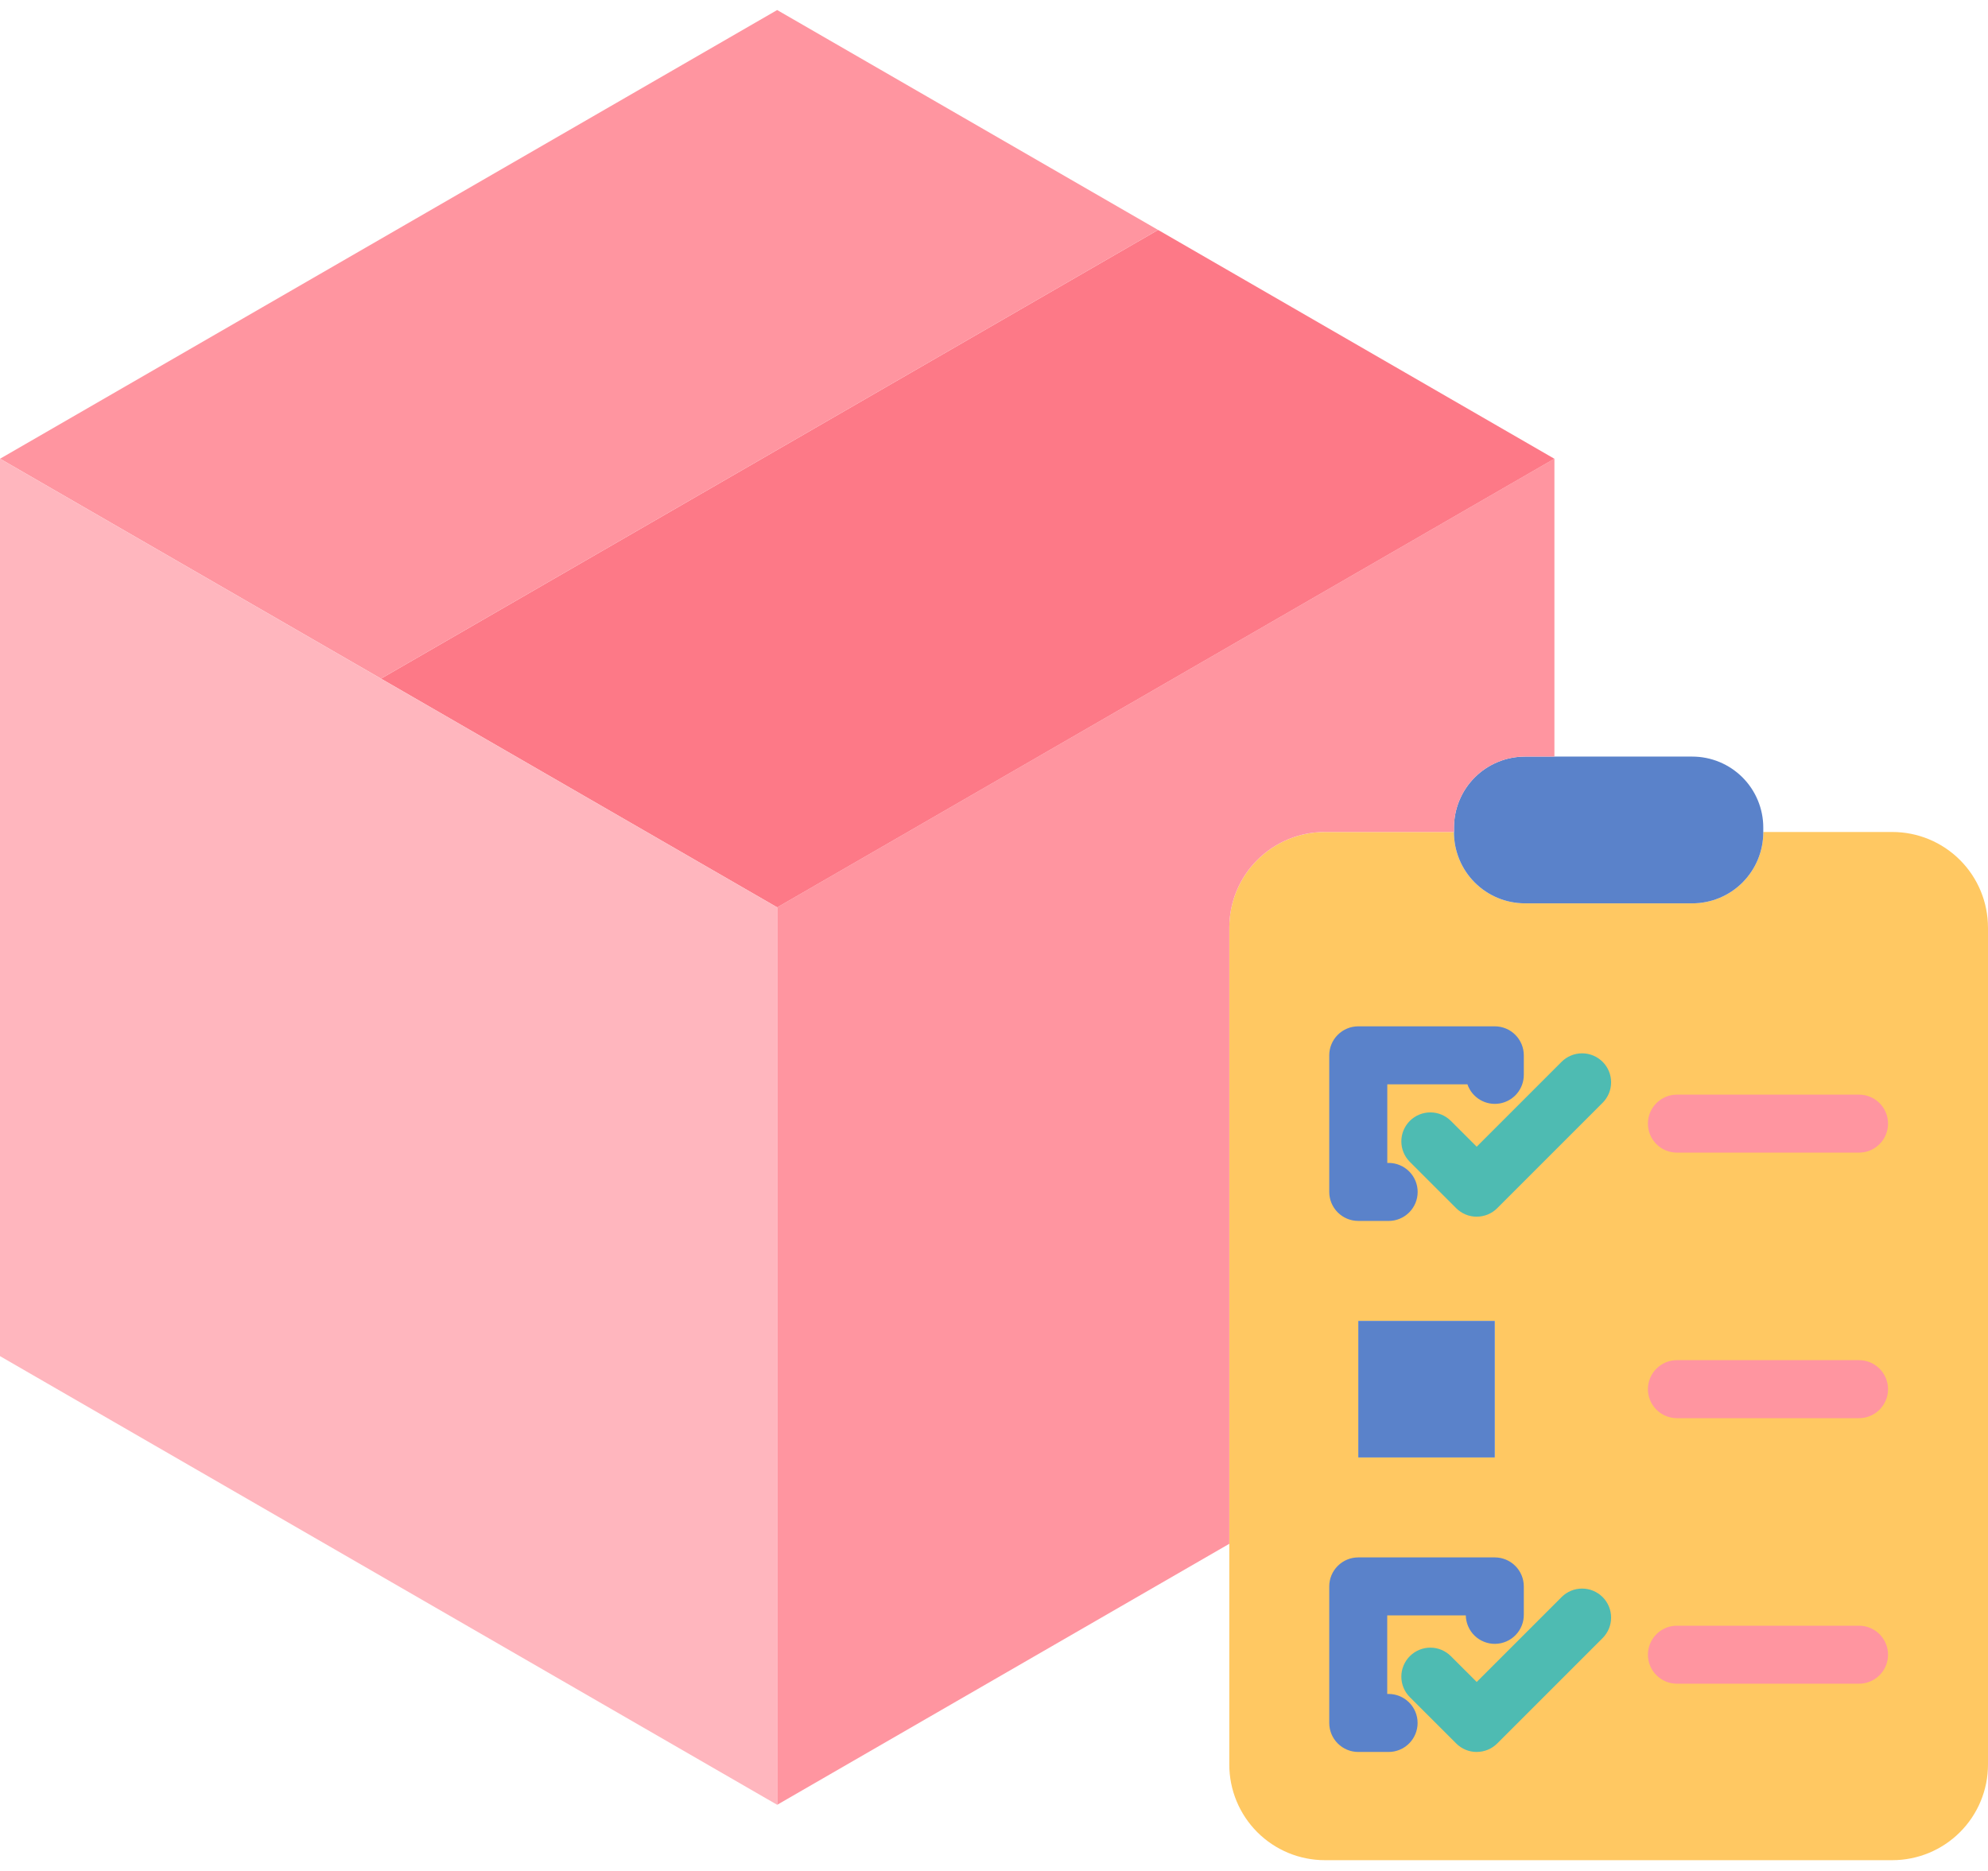 <svg fill="none" height="96" viewBox="0 0 102 96" width="102" xmlns="http://www.w3.org/2000/svg"><path d="m102 47.594v42.946c0 1.301-.517 2.549-1.437 3.469-.919.92-2.167 1.437-3.468 1.438h-29.119c-.644-0-1.282-.127-1.877-.374-.595-.247-1.136-.608-1.591-1.064-.455-.456-.817-.997-1.063-1.592-.246-.595-.373-1.233-.373-1.877v-42.946c-0-.644.127-1.282.373-1.877.246-.595.608-1.136 1.063-1.591.455-.455.996-.817 1.591-1.063s1.233-.373 1.877-.373h6.624v.015c-0.0.479.094.953.277 1.396.183.442.452.845.79 1.183.339.339.741.607 1.183.79.442.183.917.278 1.395.277h8.579c.479 0.0.953-.094 1.396-.277.442-.183.845-.452 1.183-.79s.607-.741.79-1.183c.183-.443.278-.917.277-1.396v-.015h6.624c1.301 0 2.548.517 3.468 1.437.92.92 1.437 2.167 1.437 3.468zm-25.305 27.189v-7.008h-7.006v7.008z" fill="#ffc862"/><path d="m74.6 42.69v-.223c-0-.479.094-.953.277-1.396.183-.443.452-.845.79-1.183.339-.339.741-.607 1.183-.79.442-.183.917-.277 1.395-.277h8.579c.479-0.0.953.094 1.396.277.442.183.844.452 1.183.79.339.339.607.741.79 1.183.183.442.278.917.277 1.396v.238c0.0.479-.094.953-.277 1.396-.183.442-.452.844-.79 1.183-.339.339-.741.607-1.183.79-.443.183-.917.278-1.396.277h-8.579c-.479 0-.953-.094-1.395-.277-.443-.183-.845-.452-1.183-.79-.339-.339-.607-.741-.79-1.183-.183-.443-.278-.917-.277-1.396z" fill="#5a82ca"/><path d="m79.754 23.539v15.281h-1.507c-.479-0-.953.094-1.396.277-.443.183-.845.452-1.183.79-.339.339-.607.741-.79 1.183-.183.443-.277.917-.277 1.396v.223h-6.624c-.644-0-1.282.127-1.877.373-.595.246-1.136.608-1.591 1.063-.456.455-.817.996-1.063 1.591-.246.595-.373 1.233-.373 1.877v31.62l-23.197 13.392v-46.049l39.873-23.02z" fill="#ff95a0"/><path d="m39.876 46.557-20.328-11.736 39.871-23.022h.002l20.328 11.739z" fill="#fd7987"/><path d="m76.696 67.775h-7.006v7.008h7.006z" fill="#5a82ca"/><path d="m59.419 11.799-39.871 23.022-19.544-11.284 39.871-23.022z" fill="#ff95a0"/><path d="m39.876 46.557v46.049l-39.876-23.022v-46.044l.004-.002 19.544 11.284z" fill="#ffb6be"/><path d="m71.247 62.646h-1.558c-.395 0-.773-.157-1.052-.436-.279-.279-.436-.657-.436-1.052v-7.008c0-.395.157-.773.436-1.052.279-.279.657-.436 1.052-.436h7.006c.395 0 .773.157 1.052.436.279.279.436.657.436 1.052v1.001c0.0.352-.124.693-.351.962-.227.269-.542.448-.889.507-.347.058-.704-.008-1.006-.188-.303-.18-.532-.461-.646-.794h-4.112v4.033h.07c.395 0 .773.157 1.052.436.279.279.436.657.436 1.052s-.157.773-.436 1.052c-.279.279-.657.436-1.052.436z" fill="#5a82ca"/><path d="m71.247 89.894h-1.558c-.395 0-.773-.157-1.052-.436-.279-.279-.436-.657-.436-1.052v-7.006c0-.395.157-.773.436-1.052.279-.279.657-.436 1.052-.436h7.006c.395 0 .773.157 1.052.436.279.279.436.657.436 1.052v1.432c.004.195-.031.39-.103.571-.071.182-.178.348-.314.489-.136.141-.297.253-.477.331s-.372.12-.567.124c-.195.004-.39-.031-.571-.103-.182-.071-.348-.178-.489-.313-.141-.136-.253-.297-.331-.477s-.12-.372-.124-.567h-4.031v4.031h.07c.395 0 .773.157 1.052.436.279.279.436.657.436 1.052 0 .395-.157.773-.436 1.052-.279.279-.657.436-1.052.436z" fill="#5a82ca"/><path d="m75.765 62.429c-.195 0-.389-.038-.569-.113-.18-.075-.344-.184-.482-.323l-2.378-2.376c-.138-.138-.248-.302-.323-.483s-.113-.374-.113-.569c0-.195.038-.389.113-.569.075-.18.184-.344.323-.483.138-.138.302-.248.483-.322.18-.075.374-.113.569-.113.195 0 .389.038.569.113.18.075.344.184.483.322l1.326 1.325 4.356-4.356c.138-.138.302-.248.483-.322.18-.075.374-.113.569-.113.195 0 .389.038.569.113.18.075.344.184.483.322.138.138.248.302.323.483s.113.374.113.569c0 .195-.038.389-.113.569-.075.18-.184.344-.323.483l-5.408 5.408c-.138.138-.302.247-.483.322-.181.074-.374.113-.569.112z" fill="#4ebbb2"/><path d="m75.765 89.894c-.195 0-.389-.038-.569-.113-.18-.075-.344-.184-.482-.323l-2.378-2.376c-.138-.138-.248-.302-.323-.483-.075-.18-.113-.374-.113-.569 0-.195.038-.389.113-.569s.184-.344.323-.483c.138-.138.302-.248.483-.323.18-.075.374-.113.569-.113.195 0 .389.038.569.113.18.075.344.184.483.323l1.326 1.325 4.356-4.356c.138-.138.302-.248.483-.323.18-.075.374-.113.569-.113.195 0 .389.038.569.113.18.075.344.184.483.323.138.138.248.302.323.483s.113.374.113.569c0 .195-.038.389-.113.569-.075.18-.184.344-.323.483l-5.408 5.408c-.138.138-.302.247-.483.322-.181.074-.374.113-.569.112z" fill="#4ebbb2"/><g fill="#ff95a0"><path d="m95.383 59.142h-9.344c-.395 0-.773-.157-1.052-.436-.279-.279-.436-.657-.436-1.052 0-.395.157-.773.436-1.052.279-.279.657-.436 1.052-.436h9.344c.395 0 .773.157 1.052.436.279.279.436.657.436 1.052 0 .395-.157.773-.436 1.052-.279.279-.657.436-1.052.436z"/><path d="m95.383 72.767h-9.344c-.395 0-.773-.157-1.052-.436-.279-.279-.436-.657-.436-1.052s.157-.773.436-1.052c.279-.279.657-.436 1.052-.436h9.344c.395 0 .773.157 1.052.436.279.279.436.657.436 1.052s-.157.773-.436 1.052c-.279.279-.657.436-1.052.436z"/><path d="m95.383 86.392h-9.344c-.395 0-.773-.157-1.052-.436-.279-.279-.436-.657-.436-1.052s.157-.773.436-1.052c.279-.279.657-.436 1.052-.436h9.344c.395 0 .773.157 1.052.436.279.279.436.657.436 1.052s-.157.773-.436 1.052c-.279.279-.657.436-1.052.436z"/></g></svg>